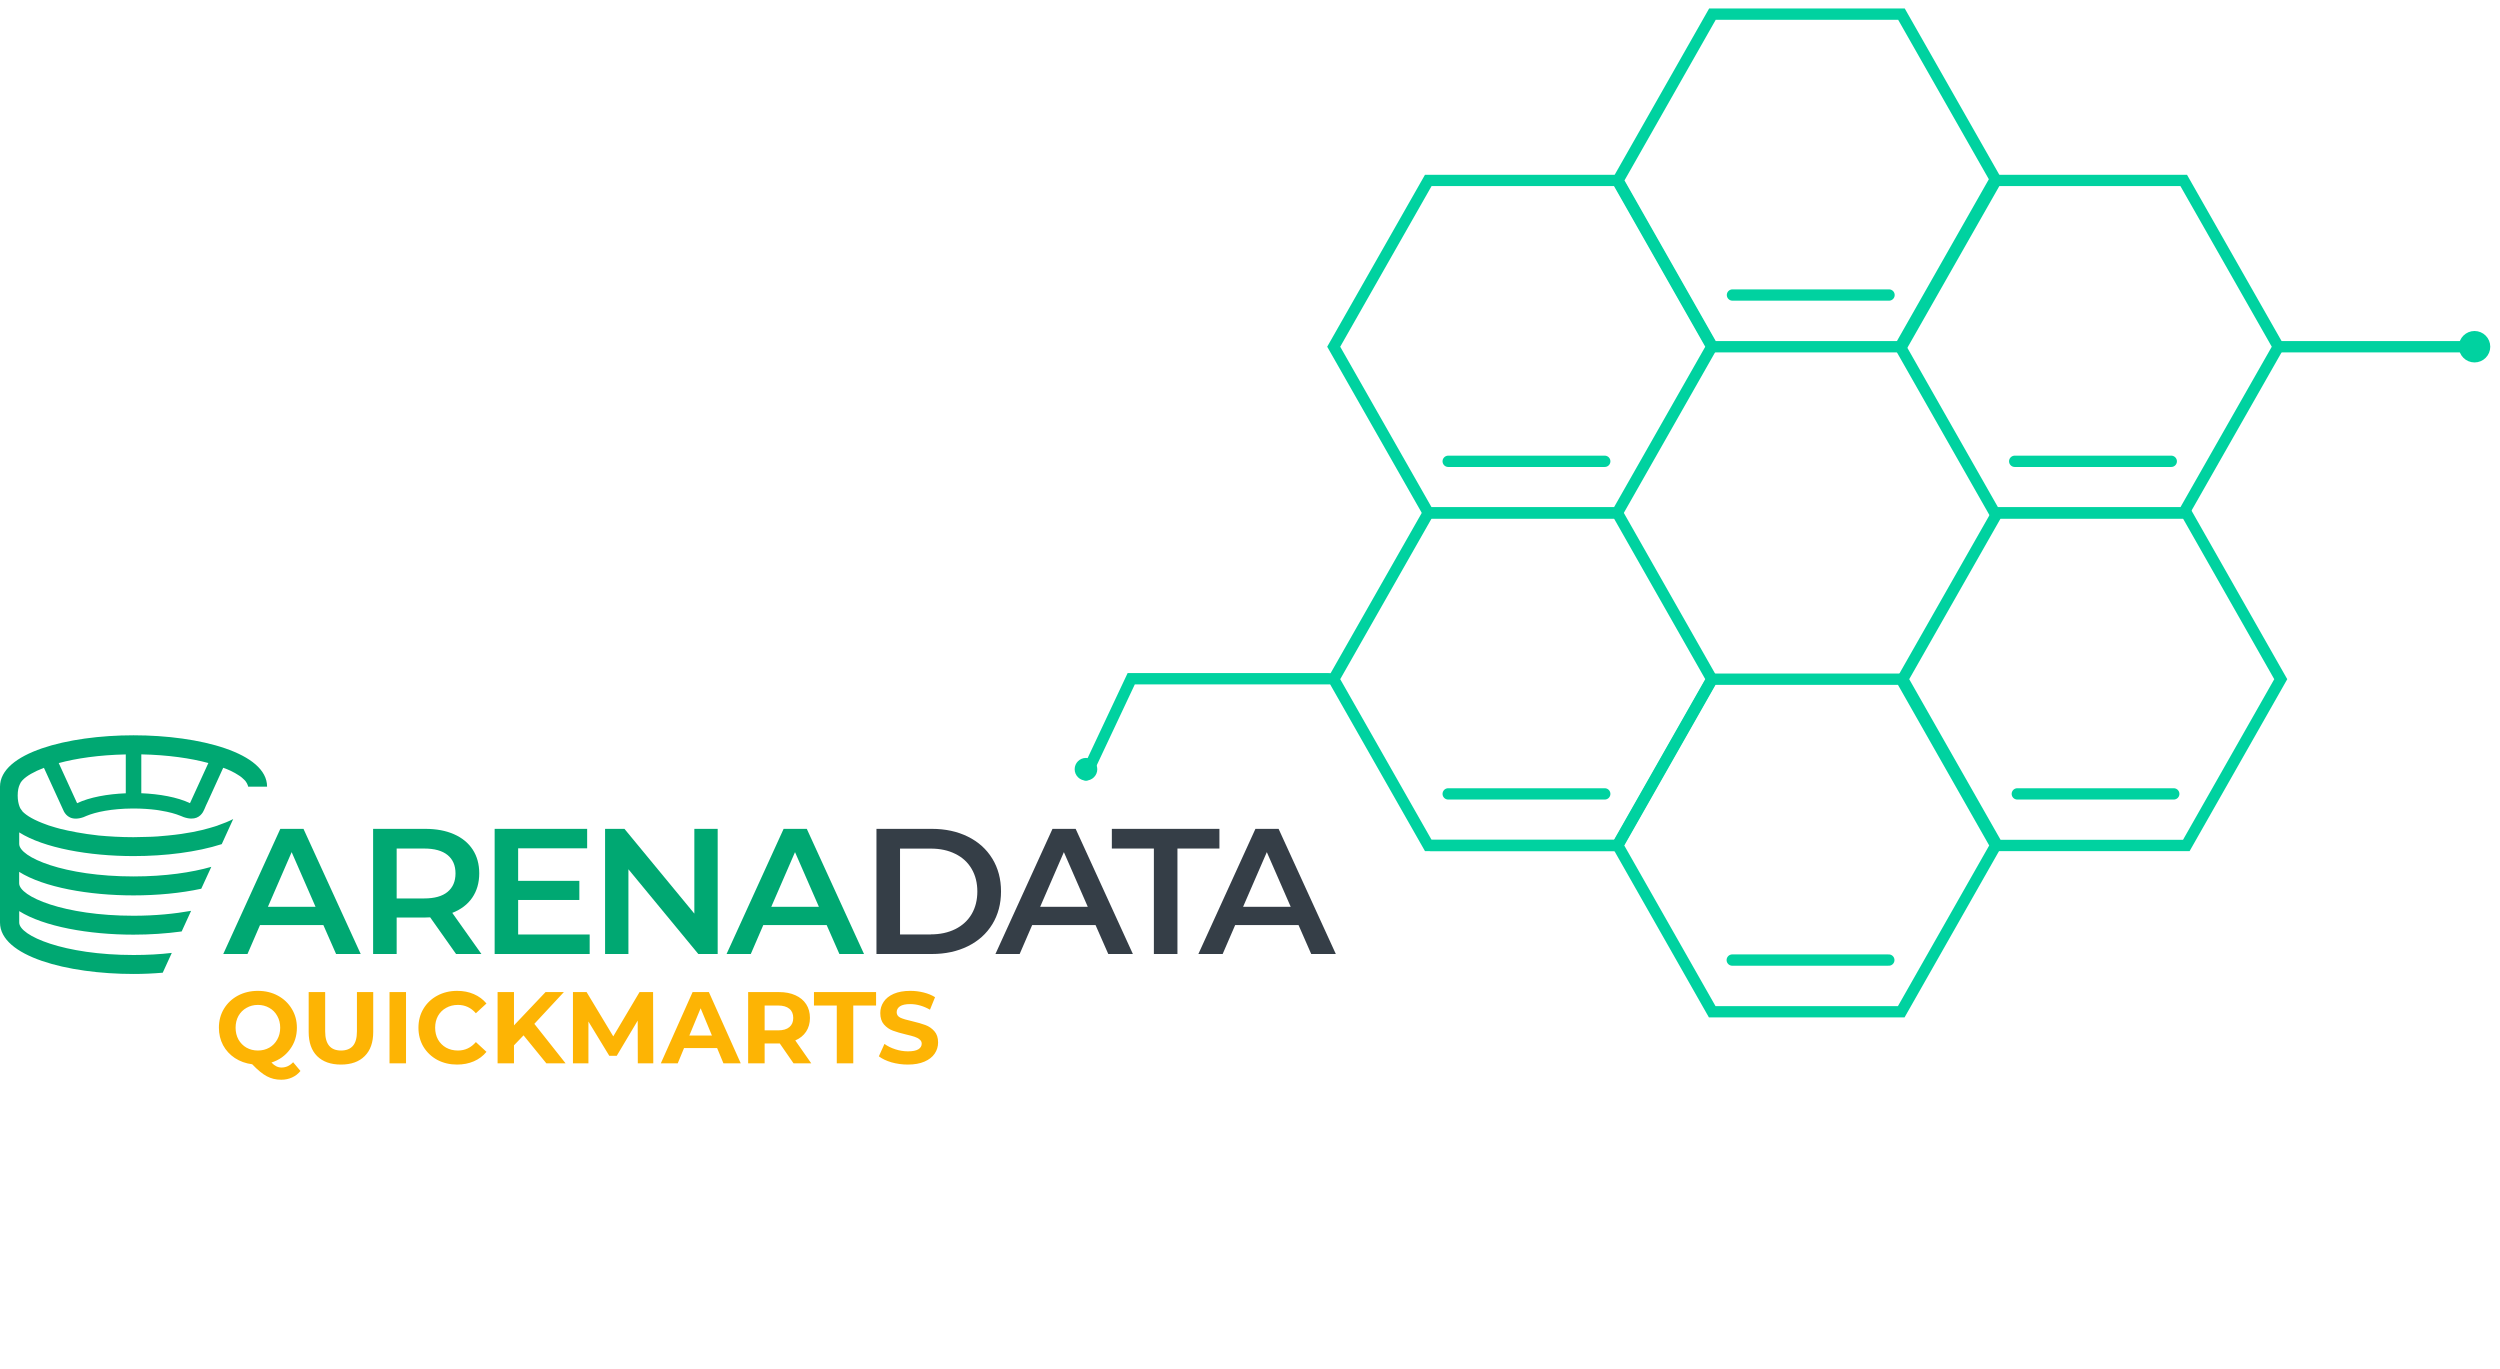 <svg width="221" height="121" viewBox="0 0 221 121" fill="none" xmlns="http://www.w3.org/2000/svg">
<path d="M28.585 81.776H22.984L21.878 84.334H19.736L24.78 73.271H26.828L31.887 84.334H29.71L28.585 81.776ZM27.894 80.162L25.782 75.328L23.684 80.162H27.894Z" fill="#00A872"/>
<path d="M40.316 84.334L38.026 81.093C37.933 81.103 37.785 81.108 37.592 81.108H35.065V84.334H32.983V73.271H37.592C38.564 73.271 39.408 73.427 40.129 73.744C40.849 74.06 41.402 74.514 41.787 75.103C42.172 75.693 42.365 76.395 42.365 77.204C42.365 78.037 42.157 78.754 41.748 79.353C41.338 79.953 40.746 80.401 39.981 80.698L42.557 84.334H40.316ZM39.561 75.581C39.093 75.201 38.401 75.011 37.498 75.011H35.065V79.422H37.498C38.407 79.422 39.093 79.231 39.561 78.847C40.03 78.461 40.267 77.916 40.267 77.209C40.267 76.502 40.03 75.961 39.561 75.581Z" fill="#00A872"/>
<path d="M52.127 82.614V84.334H43.727V73.271H51.904V74.991H45.804V77.867H51.214V79.558H45.804V82.609H52.127V82.614Z" fill="#00A872"/>
<path d="M63.443 73.271V84.334H61.731L55.552 76.843V84.334H53.489V73.271H55.201L61.38 80.762V73.271H63.443Z" fill="#00A872"/>
<path d="M73.077 81.776H67.475L66.37 84.334H64.228L69.272 73.271H71.32L76.379 84.334H74.202L73.077 81.776ZM72.391 80.162L70.279 75.328L68.181 80.162H72.391Z" fill="#00A872"/>
<path d="M77.479 73.271H82.375C83.569 73.271 84.63 73.5 85.558 73.958C86.486 74.416 87.207 75.064 87.72 75.903C88.233 76.741 88.49 77.706 88.49 78.803C88.49 79.899 88.233 80.864 87.72 81.703C87.207 82.541 86.486 83.189 85.558 83.647C84.63 84.105 83.569 84.334 82.375 84.334H77.479V73.271ZM82.281 82.599C83.101 82.599 83.826 82.443 84.453 82.131C85.075 81.82 85.558 81.376 85.894 80.806C86.23 80.231 86.397 79.563 86.397 78.808C86.397 78.047 86.23 77.384 85.894 76.809C85.558 76.234 85.08 75.791 84.453 75.484C83.831 75.172 83.106 75.016 82.281 75.016H79.562V82.604H82.281V82.599Z" fill="#353E47"/>
<path d="M96.846 81.776H91.244L90.138 84.334H87.996L93.04 73.271H95.088L100.147 84.334H97.971L96.846 81.776ZM96.159 80.162L94.047 75.328L91.95 80.162H96.159Z" fill="#353E47"/>
<path d="M101.998 75.011H98.287V73.271H107.797V75.011H104.086V84.334H102.003V75.011H101.998Z" fill="#353E47"/>
<path d="M114.79 81.776H109.189L108.083 84.334H105.936L110.98 73.271H113.028L118.087 84.334H115.911L114.79 81.776ZM114.099 80.162L111.987 75.328L109.889 80.162H114.099Z" fill="#353E47"/>
<path d="M11.805 65C5.942 65 0 66.564 0 69.547V81.551C0 84.534 5.942 86.099 11.805 86.099C12.664 86.099 13.537 86.06 14.386 85.987L15.186 84.237C14.164 84.359 13.029 84.422 11.805 84.422C5.641 84.422 1.698 82.721 1.698 81.551V80.543C3.879 81.912 7.852 82.624 11.805 82.624C13.251 82.624 14.702 82.526 16.059 82.341L16.893 80.518C15.447 80.776 13.735 80.952 11.8 80.952C5.636 80.952 1.693 79.251 1.693 78.081V77.072C3.874 78.442 7.847 79.153 11.8 79.153C13.883 79.153 15.971 78.959 17.792 78.564L18.68 76.629C16.958 77.121 14.613 77.477 11.805 77.477C5.641 77.477 1.698 75.776 1.698 74.606V73.583C3.879 74.962 7.852 75.678 11.805 75.678C14.613 75.678 17.422 75.323 19.603 74.621L20.615 72.403C20.24 72.598 19.791 72.784 19.253 72.969C19.253 72.969 19.238 72.969 19.228 72.983C19.179 72.998 19.09 73.032 18.952 73.071C18.838 73.11 18.675 73.159 18.488 73.207C17.777 73.417 16.543 73.7 14.831 73.861C14.243 73.924 13.607 73.973 12.921 73.982C12.56 73.997 12.185 74.007 11.795 74.007C10.66 74.007 9.649 73.943 8.735 73.861C7.275 73.7 6.13 73.466 5.34 73.271C5.202 73.232 5.064 73.198 4.93 73.159C4.392 73.013 4.121 72.9 4.121 72.9C3.075 72.53 2.334 72.111 1.964 71.706V71.677H1.959C1.935 71.653 1.91 71.628 1.885 71.58C1.836 71.516 1.787 71.458 1.762 71.385C1.747 71.346 1.737 71.312 1.713 71.263C1.639 71.053 1.564 70.746 1.564 70.327C1.564 69.893 1.639 69.576 1.737 69.367C1.801 69.206 1.875 69.094 1.935 69.035C1.949 69.011 1.974 68.987 1.999 68.962C2.349 68.592 2.986 68.222 3.884 67.876L5.518 71.448C5.532 71.472 5.656 71.745 5.656 71.745C5.853 72.101 6.317 72.608 7.378 72.238C7.467 72.199 7.551 72.165 7.64 72.126C8.474 71.779 9.861 71.487 11.707 71.472H11.805C12.541 71.472 13.227 71.521 13.804 71.594C13.952 71.609 14.105 71.643 14.253 71.667C14.954 71.779 15.512 71.94 15.936 72.111C15.951 72.111 16 72.135 16 72.135C16.089 72.174 16.163 72.199 16.237 72.233C17.249 72.579 17.708 72.16 17.935 71.799C18.034 71.638 18.083 71.477 18.108 71.443L18.206 71.209L18.369 70.863L19.731 67.871C19.731 67.871 20.255 68.041 20.778 68.339C20.866 68.402 20.95 68.451 21.039 68.499C21.163 68.573 21.276 68.646 21.375 68.733C21.449 68.797 21.523 68.87 21.587 68.928C21.661 69.001 21.725 69.065 21.76 69.138C21.809 69.211 21.849 69.274 21.873 69.347C21.913 69.411 21.923 69.484 21.937 69.542H23.61C23.61 66.564 17.668 65 11.805 65ZM11.119 70.127C9.52 70.191 7.926 70.473 6.816 71.004L5.192 67.456C6.742 67.037 8.76 66.74 11.119 66.691V70.127ZM16.795 71C15.684 70.468 14.085 70.186 12.491 70.122V66.686C14.86 66.735 16.874 67.032 18.419 67.451L16.795 71Z" fill="#00A872"/>
<path d="M219.639 30.65C219.639 31.142 219.241 31.54 218.749 31.54C218.258 31.54 217.859 31.142 217.859 30.65C217.859 30.159 218.258 29.76 218.749 29.76C219.241 29.76 219.639 30.159 219.639 30.65Z" fill="#00A872" stroke="#00D2A0"/>
<path d="M151.36 89.44H168.07L176.42 74.74L168.07 60.04H151.36L143.01 74.74L151.36 89.44Z" stroke="#00D2A0" stroke-miterlimit="10" stroke-linecap="round"/>
<path d="M166.971 84.87H153.131" stroke="#00D2A0" stroke-miterlimit="10" stroke-linecap="round"/>
<path d="M176.559 74.74H193.269L201.619 60.04L193.269 45.34H176.559L168.199 60.04L176.559 74.74Z" stroke="#00D2A0" stroke-miterlimit="10" stroke-linecap="round"/>
<path d="M192.16 70.18H178.33" stroke="#00D2A0" stroke-miterlimit="10" stroke-linecap="round"/>
<path d="M143.01 74.74H126.48" stroke="#00D2A0" stroke-miterlimit="10" stroke-linecap="round"/>
<path d="M201.619 30.65H218.749" stroke="#00D2A0" stroke-miterlimit="10" stroke-linecap="round"/>
<path d="M96 68.5L100 60H117.5" stroke="#00D2A0" stroke-miterlimit="10" stroke-linecap="round"/>
<path d="M176.33 45.34H193.04L201.4 30.65L193.04 15.95H176.33L167.98 30.65L176.33 45.34Z" stroke="#00D2A0" stroke-miterlimit="10" stroke-linecap="round"/>
<path d="M191.94 40.78H178.1" stroke="#00D2A0" stroke-miterlimit="10" stroke-linecap="round"/>
<path d="M126.26 45.34H142.97L151.32 30.65L142.97 15.95H126.26L117.9 30.65L126.26 45.34Z" stroke="#00D2A0" stroke-miterlimit="10" stroke-linecap="round"/>
<path d="M141.86 40.78H128.02" stroke="#00D2A0" stroke-miterlimit="10" stroke-linecap="round"/>
<path d="M151.379 30.65H168.089L176.449 15.95L168.089 1.25H151.379L143.029 15.95L151.379 30.65Z" stroke="#00D2A0" stroke-miterlimit="10" stroke-linecap="round"/>
<path d="M166.99 26.08H153.15" stroke="#00D2A0" stroke-miterlimit="10" stroke-linecap="round"/>
<path d="M126.26 74.74H142.97L151.32 60.04L142.97 45.34H126.26L117.9 60.04L126.26 74.74Z" stroke="#00D2A0" stroke-miterlimit="10" stroke-linecap="round"/>
<path d="M141.86 70.18H128.02" stroke="#00D2A0" stroke-miterlimit="10" stroke-linecap="round"/>
<path d="M96 69C96.552 69 97 68.552 97 68C97 67.448 96.552 67 96 67C95.448 67 95 67.448 95 68C95 68.552 95.448 69 96 69Z" fill="#00D2A0"/>
<path d="M26.56 94.675C26.356 94.927 26.107 95.119 25.813 95.251C25.525 95.383 25.207 95.449 24.859 95.449C24.391 95.449 23.968 95.347 23.59 95.143C23.212 94.945 22.78 94.591 22.294 94.081C21.724 94.009 21.214 93.826 20.764 93.532C20.32 93.238 19.972 92.86 19.72 92.398C19.474 91.93 19.351 91.414 19.351 90.85C19.351 90.232 19.498 89.677 19.792 89.185C20.092 88.687 20.503 88.297 21.025 88.015C21.553 87.733 22.144 87.592 22.798 87.592C23.452 87.592 24.04 87.733 24.562 88.015C25.084 88.297 25.495 88.687 25.795 89.185C26.095 89.677 26.245 90.232 26.245 90.85C26.245 91.582 26.038 92.224 25.624 92.776C25.216 93.328 24.673 93.712 23.995 93.928C24.145 94.084 24.289 94.195 24.427 94.261C24.571 94.333 24.724 94.369 24.886 94.369C25.276 94.369 25.618 94.213 25.912 93.901L26.56 94.675ZM20.827 90.85C20.827 91.24 20.911 91.588 21.079 91.894C21.253 92.2 21.49 92.44 21.79 92.614C22.09 92.782 22.426 92.866 22.798 92.866C23.17 92.866 23.506 92.782 23.806 92.614C24.106 92.44 24.34 92.2 24.508 91.894C24.682 91.588 24.769 91.24 24.769 90.85C24.769 90.46 24.682 90.112 24.508 89.806C24.34 89.5 24.106 89.263 23.806 89.095C23.506 88.921 23.17 88.834 22.798 88.834C22.426 88.834 22.09 88.921 21.79 89.095C21.49 89.263 21.253 89.5 21.079 89.806C20.911 90.112 20.827 90.46 20.827 90.85ZM30.14 94.108C29.24 94.108 28.538 93.859 28.034 93.361C27.536 92.863 27.287 92.152 27.287 91.228V87.7H28.745V91.174C28.745 92.302 29.213 92.866 30.149 92.866C30.605 92.866 30.953 92.731 31.193 92.461C31.433 92.185 31.553 91.756 31.553 91.174V87.7H32.993V91.228C32.993 92.152 32.741 92.863 32.237 93.361C31.739 93.859 31.04 94.108 30.14 94.108ZM34.434 87.7H35.892V94H34.434V87.7ZM40.402 94.108C39.76 94.108 39.178 93.97 38.656 93.694C38.14 93.412 37.732 93.025 37.432 92.533C37.138 92.035 36.991 91.474 36.991 90.85C36.991 90.226 37.138 89.668 37.432 89.176C37.732 88.678 38.14 88.291 38.656 88.015C39.178 87.733 39.763 87.592 40.411 87.592C40.957 87.592 41.449 87.688 41.887 87.88C42.331 88.072 42.703 88.348 43.003 88.708L42.067 89.572C41.641 89.08 41.113 88.834 40.483 88.834C40.093 88.834 39.745 88.921 39.439 89.095C39.133 89.263 38.893 89.5 38.719 89.806C38.551 90.112 38.467 90.46 38.467 90.85C38.467 91.24 38.551 91.588 38.719 91.894C38.893 92.2 39.133 92.44 39.439 92.614C39.745 92.782 40.093 92.866 40.483 92.866C41.113 92.866 41.641 92.617 42.067 92.119L43.003 92.983C42.703 93.349 42.331 93.628 41.887 93.82C41.443 94.012 40.948 94.108 40.402 94.108ZM46.282 91.525L45.436 92.407V94H43.987V87.7H45.436V90.643L48.226 87.7H49.846L47.236 90.508L49.999 94H48.298L46.282 91.525ZM56.382 94L56.373 90.22L54.519 93.334H53.862L52.017 90.301V94H50.649V87.7H51.855L54.213 91.615L56.535 87.7H57.732L57.75 94H56.382ZM63.394 92.65H60.469L59.911 94H58.417L61.225 87.7H62.665L65.482 94H63.952L63.394 92.65ZM62.935 91.543L61.936 89.131L60.937 91.543H62.935ZM70.15 94L68.935 92.245H68.863H67.594V94H66.136V87.7H68.863C69.421 87.7 69.904 87.793 70.312 87.979C70.726 88.165 71.044 88.429 71.266 88.771C71.488 89.113 71.599 89.518 71.599 89.986C71.599 90.454 71.485 90.859 71.257 91.201C71.035 91.537 70.717 91.795 70.303 91.975L71.716 94H70.15ZM70.123 89.986C70.123 89.632 70.009 89.362 69.781 89.176C69.553 88.984 69.22 88.888 68.782 88.888H67.594V91.084H68.782C69.22 91.084 69.553 90.988 69.781 90.796C70.009 90.604 70.123 90.334 70.123 89.986ZM73.971 88.888H71.955V87.7H77.445V88.888H75.429V94H73.971V88.888ZM80.255 94.108C79.757 94.108 79.275 94.042 78.806 93.91C78.344 93.772 77.972 93.595 77.691 93.379L78.186 92.281C78.456 92.479 78.776 92.638 79.148 92.758C79.52 92.878 79.892 92.938 80.264 92.938C80.678 92.938 80.984 92.878 81.183 92.758C81.38 92.632 81.48 92.467 81.48 92.263C81.48 92.113 81.419 91.99 81.299 91.894C81.186 91.792 81.035 91.711 80.85 91.651C80.669 91.591 80.424 91.525 80.112 91.453C79.632 91.339 79.239 91.225 78.933 91.111C78.626 90.997 78.362 90.814 78.141 90.562C77.924 90.31 77.817 89.974 77.817 89.554C77.817 89.188 77.915 88.858 78.114 88.564C78.311 88.264 78.609 88.027 79.004 87.853C79.406 87.679 79.895 87.592 80.472 87.592C80.874 87.592 81.266 87.64 81.65 87.736C82.034 87.832 82.371 87.97 82.659 88.15L82.209 89.257C81.626 88.927 81.044 88.762 80.463 88.762C80.055 88.762 79.751 88.828 79.553 88.96C79.362 89.092 79.266 89.266 79.266 89.482C79.266 89.698 79.376 89.86 79.599 89.968C79.826 90.07 80.171 90.172 80.633 90.274C81.114 90.388 81.507 90.502 81.812 90.616C82.118 90.73 82.379 90.91 82.596 91.156C82.817 91.402 82.928 91.735 82.928 92.155C82.928 92.515 82.826 92.845 82.623 93.145C82.424 93.439 82.124 93.673 81.722 93.847C81.32 94.021 80.832 94.108 80.255 94.108Z" fill="#FDB404"/>
</svg>
